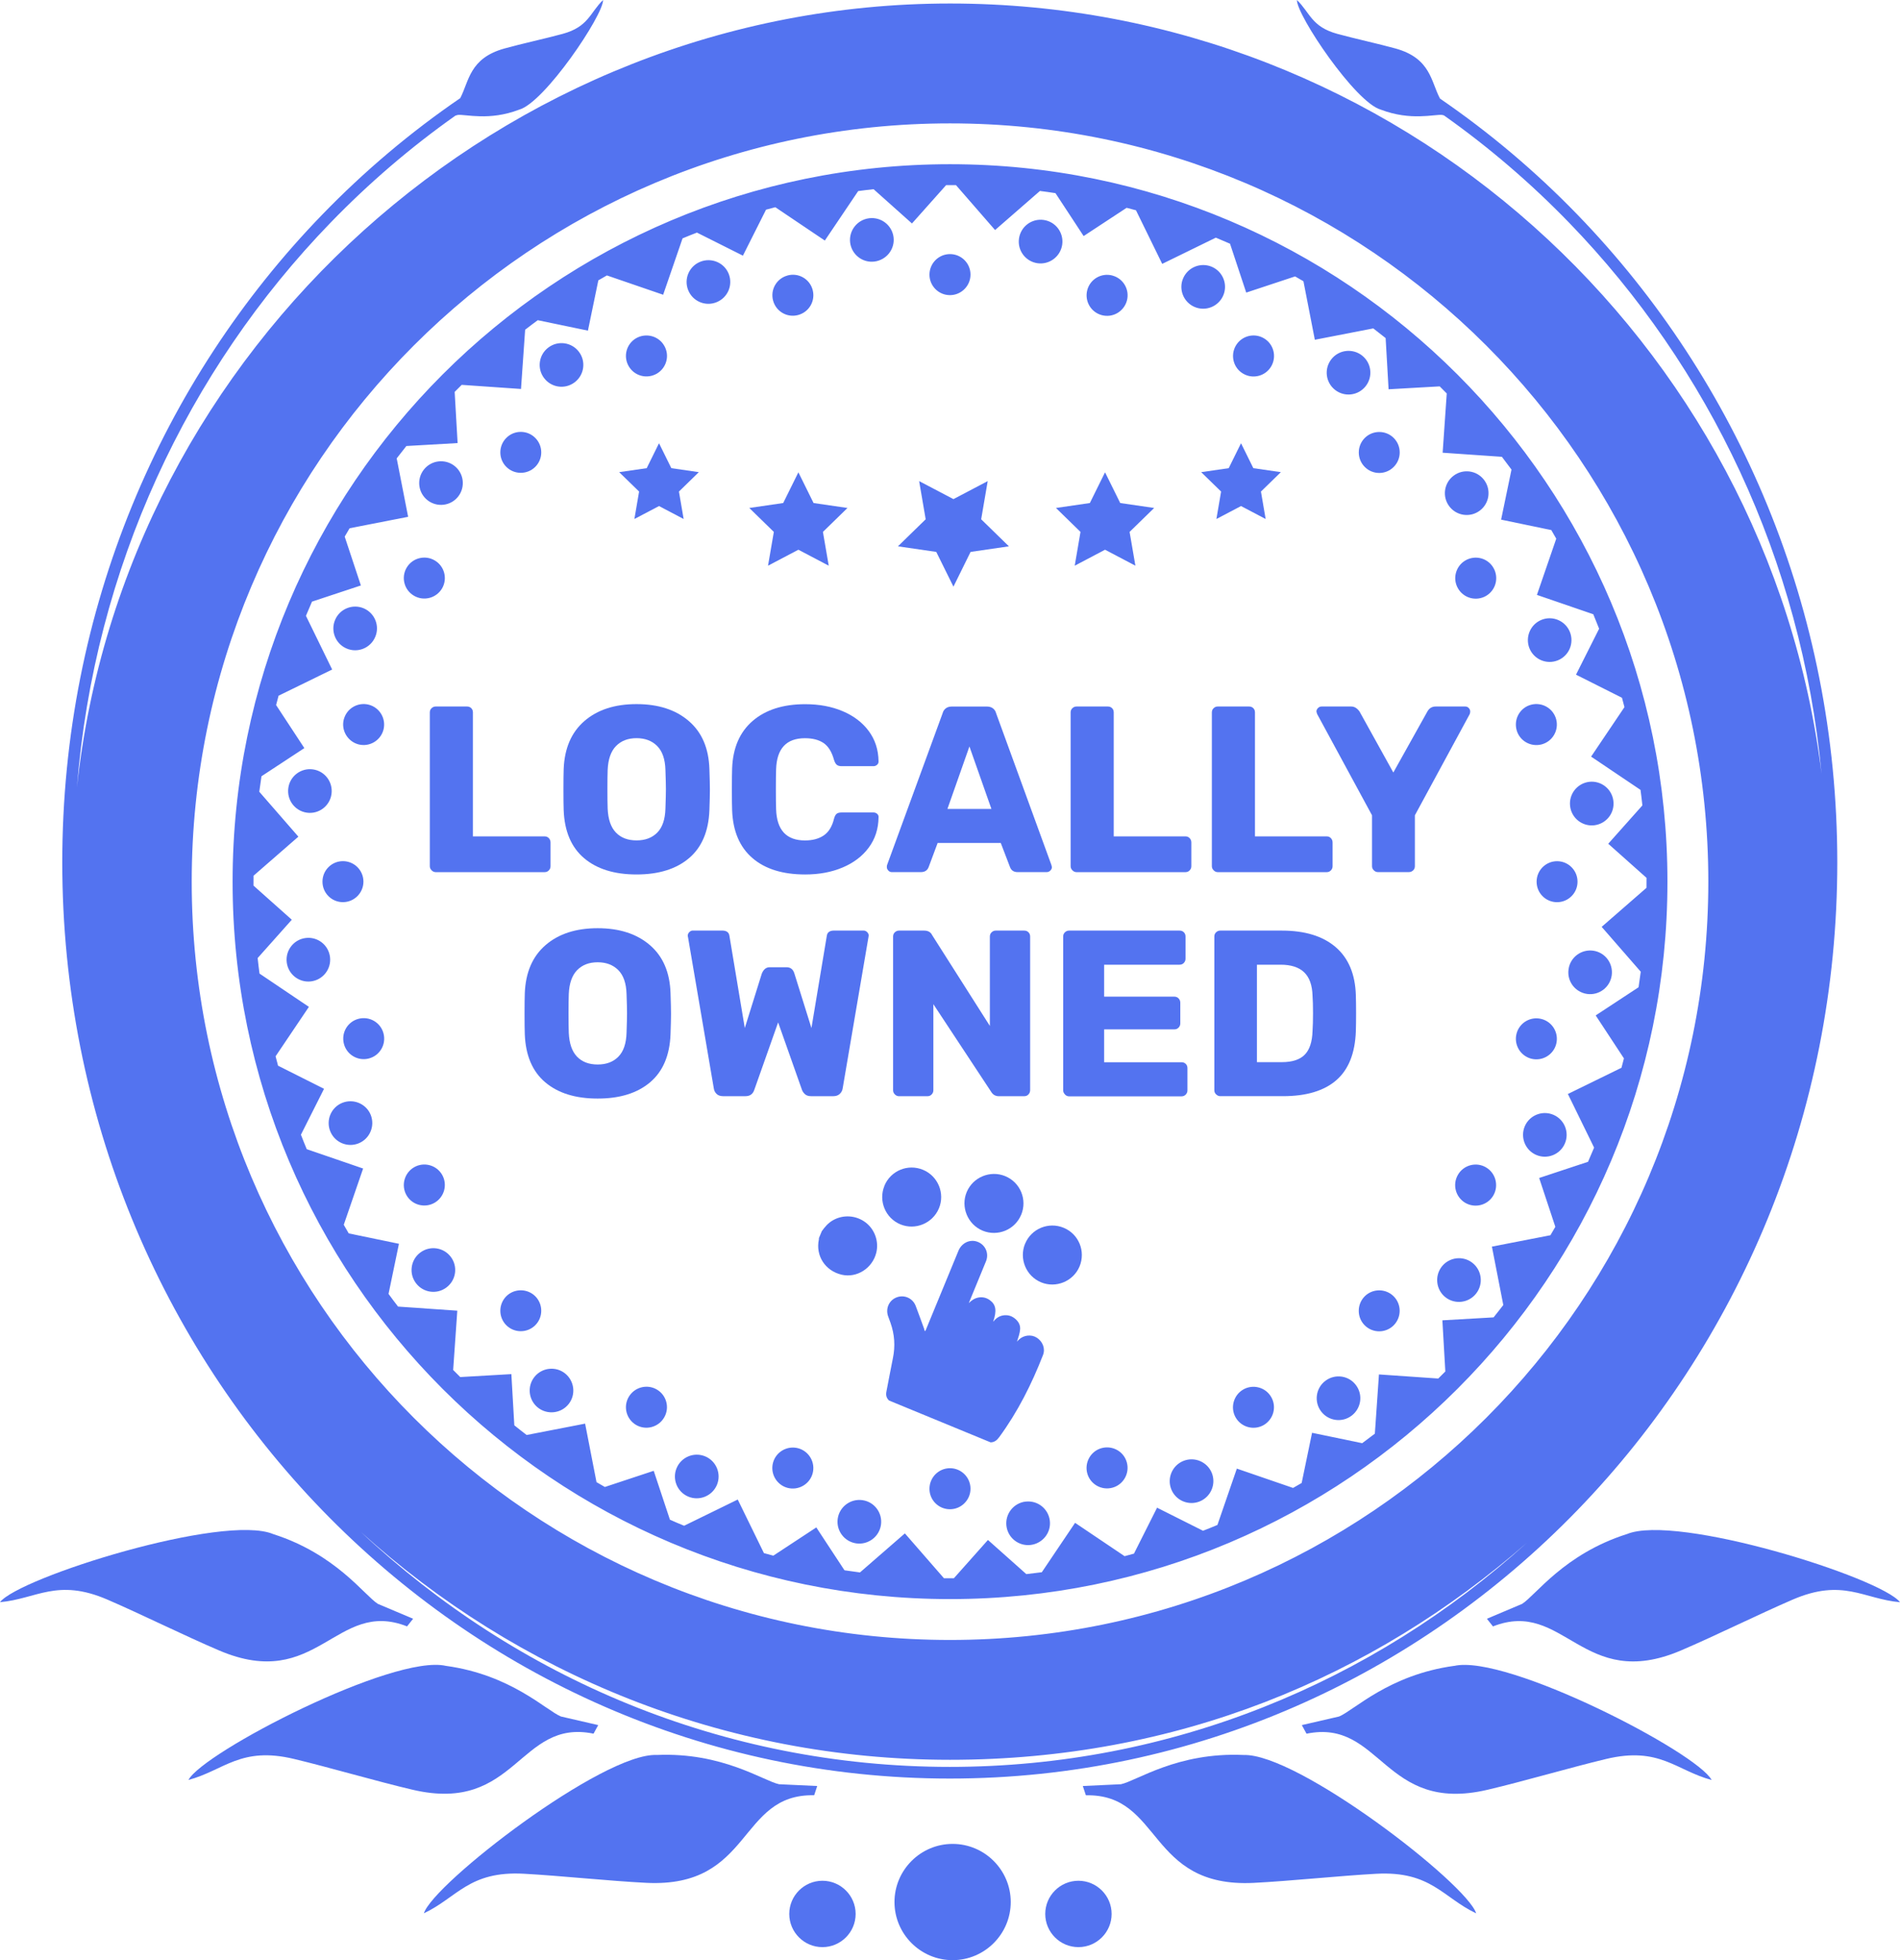 <?xml version="1.0" encoding="UTF-8"?> <svg xmlns="http://www.w3.org/2000/svg" id="Layer_1" data-name="Layer 1" viewBox="0 0 476.89 492"><defs><style> .cls-1 { fill: #5373f0; } </style></defs><g id="x-LOCALLY_OWNED_Circle2_Black" data-name="x-LOCALLY OWNED Circle2 Black"><g id="_Locally_Owned_" data-name="&amp;quot;Locally Owned&amp;quot;"><g id="_Locally_" data-name="&amp;quot;Locally&amp;quot;"><path class="cls-1" d="m108.33,218.45c-.3-.3-.45-.64-.45-1.04v-38.59c0-.44.15-.79.45-1.07.3-.28.64-.42,1.04-.42h7.84c.43,0,.79.14,1.07.42.28.28.42.63.42,1.07v31.11h17.99c.43,0,.79.15,1.07.45.28.3.42.66.42,1.1v5.94c0,.4-.14.74-.42,1.04-.28.3-.63.45-1.07.45h-27.31c-.4,0-.74-.15-1.04-.45Z"></path><path class="cls-1" d="m146.59,215.39c-3.21-2.73-4.91-6.75-5.11-12.05-.04-1.15-.06-2.85-.06-5.11s.02-4.02.06-5.17c.2-5.22,1.93-9.25,5.2-12.08,3.27-2.83,7.63-4.25,13.09-4.25s9.84,1.42,13.12,4.25c3.29,2.83,5.01,6.86,5.17,12.08.08,2.3.12,4.02.12,5.17s-.04,2.81-.12,5.11c-.2,5.3-1.9,9.32-5.11,12.05-3.21,2.73-7.6,4.1-13.18,4.1s-9.97-1.37-13.18-4.1Zm18.38-6.41c1.29-1.31,1.97-3.3,2.05-6,.08-2.3.12-3.92.12-4.87,0-1.03-.04-2.65-.12-4.87-.08-2.69-.77-4.69-2.08-6s-3.03-1.96-5.17-1.96-3.85.65-5.14,1.96c-1.29,1.31-1.99,3.31-2.11,6-.04,1.11-.06,2.73-.06,4.87s.02,3.72.06,4.87c.12,2.69.81,4.69,2.08,6,1.27,1.31,2.99,1.96,5.17,1.96s3.91-.65,5.2-1.96Z"></path><path class="cls-1" d="m188.84,215.36c-3.19-2.75-4.88-6.74-5.08-11.96-.04-1.07-.06-2.81-.06-5.22s.02-4.24.06-5.34c.2-5.15,1.92-9.11,5.17-11.9,3.24-2.79,7.64-4.19,13.18-4.19,3.48,0,6.61.58,9.38,1.75,2.77,1.17,4.96,2.83,6.56,4.99,1.6,2.16,2.42,4.68,2.46,7.57v.12c0,.32-.13.58-.39.8-.26.22-.54.33-.86.33h-8.02c-.52,0-.91-.11-1.19-.33-.28-.22-.52-.62-.71-1.22-.55-2.02-1.42-3.43-2.61-4.25-1.19-.81-2.75-1.22-4.69-1.22-4.67,0-7.09,2.61-7.24,7.84-.04,1.07-.06,2.71-.06,4.93s.02,3.9.06,5.05c.16,5.22,2.57,7.84,7.24,7.84,1.94,0,3.52-.43,4.75-1.28,1.23-.85,2.08-2.25,2.55-4.19.16-.59.38-1,.65-1.22.28-.22.69-.33,1.25-.33h8.02c.36,0,.66.12.92.36.26.24.37.53.33.89-.04,2.89-.86,5.41-2.46,7.57-1.6,2.16-3.79,3.82-6.56,4.99-2.77,1.17-5.9,1.75-9.38,1.75-5.66,0-10.08-1.37-13.27-4.13Z"></path><path class="cls-1" d="m222.98,218.51c-.26-.26-.39-.54-.39-.86,0-.24.02-.42.06-.53l13.95-38.12c.12-.48.38-.87.77-1.19.4-.32.91-.47,1.54-.47h8.79c.63,0,1.15.16,1.54.47.4.32.65.71.77,1.19l13.89,38.12.12.53c0,.32-.13.6-.39.86-.26.26-.56.39-.92.39h-7.3c-.95,0-1.58-.42-1.9-1.25l-2.32-6.06h-15.85l-2.26,6.06c-.32.83-.97,1.25-1.96,1.25h-7.3c-.32,0-.6-.13-.86-.39Zm25.86-15.47l-5.52-15.68-5.52,15.68h11.04Z"></path><path class="cls-1" d="m269.17,218.45c-.3-.3-.45-.64-.45-1.04v-38.59c0-.44.15-.79.45-1.07.3-.28.64-.42,1.04-.42h7.84c.43,0,.79.14,1.07.42.28.28.42.63.42,1.07v31.11h17.99c.43,0,.79.15,1.07.45.28.3.42.66.42,1.1v5.94c0,.4-.14.74-.42,1.04-.28.3-.63.45-1.07.45h-27.31c-.4,0-.74-.15-1.04-.45Z"></path><path class="cls-1" d="m304.62,218.45c-.3-.3-.45-.64-.45-1.04v-38.59c0-.44.15-.79.45-1.07.3-.28.64-.42,1.04-.42h7.84c.43,0,.79.14,1.07.42.28.28.42.63.42,1.07v31.11h17.99c.43,0,.79.15,1.07.45.28.3.42.66.42,1.1v5.94c0,.4-.14.74-.42,1.04-.28.3-.63.45-1.07.45h-27.31c-.4,0-.74-.15-1.04-.45Z"></path><path class="cls-1" d="m344.82,218.45c-.3-.3-.45-.64-.45-1.04v-12.77l-13.77-25.41c-.12-.36-.18-.57-.18-.65,0-.32.13-.6.39-.86.26-.26.56-.39.92-.39h7.42c.79,0,1.48.42,2.08,1.25l8.49,15.32,8.55-15.32c.47-.83,1.17-1.25,2.08-1.25h7.42c.36,0,.65.13.89.39.24.26.36.54.36.86,0,.2-.04.42-.12.65l-13.77,25.41v12.77c0,.44-.15.79-.45,1.07-.3.28-.66.42-1.1.42h-7.72c-.4,0-.74-.15-1.04-.45Z"></path></g><g id="_Owned_" data-name="&amp;quot;Owned&amp;quot;"><path class="cls-1" d="m136.83,271.64c-3.21-2.73-4.91-6.75-5.11-12.05-.04-1.15-.06-2.85-.06-5.11s.02-4.02.06-5.17c.2-5.22,1.93-9.25,5.2-12.08,3.27-2.83,7.63-4.25,13.09-4.25s9.84,1.42,13.12,4.25c3.29,2.83,5.01,6.86,5.17,12.08.08,2.3.12,4.02.12,5.17s-.04,2.81-.12,5.11c-.2,5.3-1.9,9.32-5.11,12.05-3.21,2.73-7.6,4.1-13.18,4.1s-9.97-1.37-13.18-4.1Zm18.38-6.41c1.29-1.31,1.97-3.3,2.05-6,.08-2.3.12-3.92.12-4.87,0-1.03-.04-2.65-.12-4.87-.08-2.69-.77-4.69-2.08-6-1.31-1.31-3.03-1.96-5.17-1.96s-3.85.65-5.14,1.96c-1.29,1.31-1.99,3.31-2.11,6-.04,1.11-.06,2.73-.06,4.87s.02,3.72.06,4.87c.12,2.69.81,4.69,2.08,6,1.27,1.31,2.99,1.96,5.17,1.96s3.91-.65,5.2-1.96Z"></path><path class="cls-1" d="m179.87,274.58c-.4-.38-.63-.84-.71-1.4l-6.47-37.94c-.04-.12-.06-.26-.06-.42,0-.32.13-.6.39-.86.26-.26.54-.39.86-.39h7.36c1.11,0,1.72.44,1.84,1.31l3.86,23.16,4.27-13.66c.44-1.07,1.09-1.6,1.96-1.6h4.27c.99,0,1.64.53,1.96,1.6l4.27,13.66,3.86-23.16c.12-.87.73-1.31,1.84-1.31h7.36c.36,0,.66.13.92.39.26.26.39.54.39.86l-.06.42-6.47,37.94c-.08.56-.33,1.02-.74,1.4-.42.38-.94.56-1.57.56h-5.64c-.63,0-1.13-.16-1.48-.47-.36-.32-.61-.67-.77-1.07l-6-16.98-6,16.98c-.36,1.03-1.09,1.54-2.2,1.54h-5.64c-.67,0-1.21-.19-1.6-.56Z"></path><path class="cls-1" d="m224.61,274.7c-.3-.3-.45-.64-.45-1.04v-38.59c0-.44.15-.79.45-1.07.3-.28.64-.42,1.04-.42h6.29c.99,0,1.66.38,2.02,1.13l14.49,22.8v-22.44c0-.44.15-.79.45-1.07.3-.28.64-.42,1.04-.42h7.13c.43,0,.79.14,1.07.42.28.28.42.63.42,1.07v38.53c0,.44-.14.8-.42,1.1-.28.3-.63.45-1.07.45h-6.35c-.87,0-1.52-.38-1.96-1.13l-14.49-21.97v21.61c0,.4-.14.74-.42,1.04-.28.3-.63.45-1.07.45h-7.13c-.4,0-.74-.15-1.04-.45Z"></path><path class="cls-1" d="m267.3,274.7c-.3-.3-.45-.64-.45-1.04v-38.59c0-.44.15-.79.45-1.07.3-.28.64-.42,1.04-.42h27.73c.44,0,.79.14,1.07.42.28.28.42.63.42,1.07v5.58c0,.4-.14.74-.42,1.04-.28.3-.63.45-1.07.45h-18.94v8.02h17.63c.43,0,.79.15,1.07.45.28.3.42.66.42,1.1v5.17c0,.4-.14.74-.42,1.04-.28.3-.63.45-1.07.45h-17.63v8.25h19.42c.44,0,.79.14,1.07.42.28.28.42.63.42,1.07v5.58c0,.4-.14.74-.42,1.04-.28.3-.63.45-1.07.45h-28.2c-.4,0-.74-.15-1.04-.45Z"></path><path class="cls-1" d="m305.24,274.7c-.3-.3-.45-.64-.45-1.04v-38.59c0-.44.15-.79.45-1.07.3-.28.64-.42,1.04-.42h15.44c5.82,0,10.33,1.39,13.54,4.16,3.21,2.77,4.89,6.79,5.05,12.05.04,1.15.06,2.67.06,4.57s-.02,3.4-.06,4.51c-.2,5.5-1.83,9.59-4.9,12.26-3.07,2.67-7.53,4.01-13.39,4.01h-15.73c-.4,0-.74-.15-1.04-.45Zm16.48-8.1c2.61,0,4.53-.62,5.76-1.87,1.23-1.25,1.88-3.24,1.96-5.97.08-1.15.12-2.63.12-4.45s-.04-3.29-.12-4.39c-.08-2.65-.78-4.61-2.11-5.88-1.33-1.27-3.3-1.9-5.91-1.9h-5.94v24.46h6.23Z"></path></g></g><g id="_hand_Dots_" data-name="&amp;lt;hand Dots&amp;gt;"><g><path class="cls-1" d="m223.18,351.56c-.69-.62-.88-1.38-.69-2.29.56-2.78,1.04-5.57,1.62-8.35.63-3.04.43-6-.61-8.92-.2-.56-.42-1.12-.61-1.68-.66-1.97.32-4.02,2.24-4.71,1.89-.68,3.96.25,4.7,2.16.73,1.9,1.41,3.82,2.11,5.73.07.19.11.38.16.58.06,0,.11-.01.17-.02l.25-.6c2.68-6.5,5.36-13.01,8.04-19.51.81-1.95,2.8-2.93,4.66-2.31,2.06.69,3.09,2.9,2.26,4.94-1.34,3.3-2.71,6.58-4.06,9.87-.09.21-.17.42-.26.63.7-.7,1.47-1.24,2.47-1.41,1.03-.17,1.97.06,2.8.66,1.55,1.11,1.81,2.66.84,5.43.72-.88,1.5-1.43,2.5-1.59,1-.16,1.92.03,2.75.62.96.69,1.6,1.64,1.53,2.81-.07,1.06-.45,2.1-.79,3.15.14-.15.28-.31.43-.46,1.2-1.18,3.11-1.42,4.49-.56,1.53.95,2.24,2.76,1.61,4.38-2.85,7.31-6.34,14.27-11,20.62-.55.75-1.18,1.29-2.16,1.3-8.49-3.5-16.97-6.99-25.46-10.49Z"></path><path class="cls-1" d="m206.24,309.07c.77-1.1,1.63-2.1,2.82-2.78,2.56-1.47,5.79-1.27,8.18.53,2.32,1.75,3.4,4.79,2.7,7.62-.97,3.91-4.9,6.4-8.69,5.51-4.15-.97-6.6-4.79-5.71-8.88.02-.09,0-.2,0-.29.24-.57.47-1.14.71-1.71Z"></path><path class="cls-1" d="m256.32,304.88c-1.56,3.79-5.89,5.58-9.68,4.02-3.76-1.56-5.57-5.95-4-9.7,1.57-3.74,5.91-5.53,9.66-3.99,3.79,1.56,5.59,5.89,4.02,9.68Z"></path><path class="cls-1" d="m257.3,312.16c1.56-3.77,5.91-5.56,9.69-3.98,3.78,1.57,5.55,5.91,3.97,9.7-1.56,3.73-5.92,5.53-9.66,3.98-3.76-1.56-5.57-5.92-4.01-9.7Z"></path><path class="cls-1" d="m221.98,297.63c1.57-3.79,5.88-5.58,9.68-4.01,3.78,1.56,5.58,5.93,4,9.69-1.58,3.75-5.9,5.54-9.65,4.01-3.77-1.54-5.58-5.91-4.02-9.68Z"></path></g></g><g id="_Stars_" data-name="&amp;lt;Stars&amp;gt;"><polygon class="cls-1" points="239.31 147.25 243.61 138.53 253.23 137.13 246.27 130.34 247.91 120.76 239.31 125.28 230.7 120.76 232.34 130.34 225.38 137.13 235 138.53 239.31 147.25"></polygon><polygon class="cls-1" points="277.36 118.55 281.17 126.26 289.69 127.5 283.52 133.51 284.98 141.99 277.36 137.98 269.75 141.99 271.2 133.51 265.04 127.5 273.55 126.26 277.36 118.55"></polygon><polygon class="cls-1" points="311.49 111.25 314.58 117.51 321.49 118.51 316.49 123.38 317.67 130.27 311.49 127.02 305.31 130.27 306.49 123.38 301.49 118.51 308.4 117.51 311.49 111.25"></polygon><polygon class="cls-1" points="200.39 118.55 196.58 126.26 188.07 127.5 194.23 133.51 192.77 141.99 200.39 137.98 208.01 141.99 206.55 133.51 212.71 127.5 204.2 126.26 200.39 118.55"></polygon><polygon class="cls-1" points="165.41 111.25 162.32 117.51 155.41 118.51 160.41 123.38 159.23 130.27 165.41 127.02 171.59 130.27 170.41 123.38 175.4 118.51 168.5 117.51 165.41 111.25"></polygon></g><g id="Circle_Frame" data-name="Circle Frame"><path class="cls-1" d="m82.83,240.23c-.37-3.01-3.09-5.14-6.1-4.77-2.99.36-5.13,3.1-4.76,6.1.37,2.99,3.09,5.14,6.08,4.77,3.01-.37,5.14-3.1,4.78-6.1Zm-4.28-47.09c-2.99-.42-5.77,1.66-6.18,4.66-.42,2.98,1.65,5.75,4.65,6.18,2.99.42,5.75-1.66,6.18-4.65.42-2.99-1.65-5.77-4.65-6.19Zm7.52,23.03c-2.83,0-5.13,2.3-5.13,5.14s2.3,5.13,5.13,5.13,5.14-2.3,5.14-5.13-2.3-5.14-5.14-5.14Zm6.97,63.69c-1.13-2.79-4.32-4.15-7.12-3.03-2.81,1.13-4.16,4.33-3.03,7.12,1.13,2.81,4.32,4.16,7.12,3.03,2.79-1.13,4.15-4.31,3.03-7.12Zm-1.76-127.15c-2.78-1.18-5.99.12-7.17,2.9-1.19,2.77.11,5.99,2.89,7.17,2.78,1.19,5.99-.11,7.17-2.89,1.19-2.78-.11-5.99-2.89-7.18Zm1.31,24.19c-2.74-.73-5.55.9-6.28,3.63-.73,2.74.9,5.55,3.63,6.3,2.74.73,5.55-.9,6.3-3.63.73-2.75-.9-5.56-3.64-6.3Zm3.65,82.47c-.73-2.74-3.55-4.36-6.28-3.63-2.75.73-4.37,3.55-3.63,6.3.73,2.74,3.55,4.36,6.28,3.63,2.75-.73,4.37-3.55,3.63-6.3Zm14.71,35.51c-1.43-2.46-4.56-3.3-7.02-1.89-2.46,1.42-3.3,4.56-1.89,7.03,1.41,2.45,4.56,3.29,7.02,1.88,2.46-1.43,3.3-4.56,1.89-7.02Zm-1.89-154.23c-2.45-1.43-5.6-.58-7.02,1.88-1.41,2.45-.58,5.6,1.89,7.01,2.45,1.43,5.59.58,7.02-1.87,1.41-2.45.58-5.6-1.89-7.02Zm4.08,174.84c-1.82-2.42-5.25-2.9-7.66-1.08-2.42,1.82-2.9,5.25-1.08,7.66,1.82,2.42,5.25,2.9,7.66,1.08,2.42-1.82,2.9-5.25,1.08-7.66Zm.92-198.55c-2.38-1.86-5.81-1.44-7.68.94-1.86,2.37-1.45,5.81.93,7.68,2.38,1.86,5.82,1.45,7.68-.93,1.86-2.38,1.45-5.82-.93-7.69Zm20.28,208.42c-2-1.99-5.26-1.99-7.26,0-2,2.02-2,5.27,0,7.27,2,2,5.26,2,7.26,0,2-2,2-5.26,0-7.27Zm0-215.44c-2-2.02-5.26-2.02-7.26,0-2,2-2,5.26,0,7.26,2,2,5.26,2,7.26,0,2-2,2-5.26,0-7.26Zm7.45,234.79c-2.37-1.86-5.81-1.44-7.68.94-1.86,2.38-1.44,5.81.93,7.68,2.38,1.86,5.82,1.45,7.69-.93,1.86-2.38,1.44-5.81-.94-7.69Zm3.51-256.39c-1.82-2.42-5.25-2.9-7.66-1.08-2.42,1.82-2.9,5.25-1.08,7.65,1.82,2.42,5.25,2.9,7.66,1.08,2.42-1.82,2.9-5.25,1.08-7.65Zm19.52,260.45c-2.45-1.42-5.6-.58-7.02,1.87-1.43,2.46-.58,5.6,1.87,7.03,2.46,1.42,5.6.58,7.02-1.89,1.43-2.45.58-5.6-1.87-7.01Zm1.87-261.99c-1.41-2.46-4.55-3.3-7.02-1.89-2.45,1.42-3.3,4.56-1.87,7.02,1.41,2.46,4.56,3.3,7.02,1.89,2.45-1.43,3.3-4.56,1.87-7.01Zm10.32,278.79c-2.78-1.18-5.99.12-7.17,2.89-1.19,2.78.11,6,2.89,7.18,2.78,1.18,5.99-.11,7.18-2.89,1.18-2.78-.12-6-2.9-7.18Zm5.87-296.83c-1.13-2.81-4.33-4.15-7.12-3.03-2.81,1.13-4.16,4.32-3.03,7.12,1.13,2.81,4.32,4.16,7.11,3.03,2.81-1.13,4.16-4.31,3.04-7.12Zm17.44,294.78c-2.75-.73-5.57.9-6.3,3.63-.73,2.75.9,5.55,3.63,6.3,2.75.73,5.57-.9,6.3-3.63.73-2.75-.9-5.55-3.63-6.3Zm3.63-290.74c-.73-2.74-3.55-4.36-6.28-3.62-2.75.73-4.37,3.55-3.63,6.28.73,2.75,3.55,4.37,6.28,3.63,2.75-.73,4.37-3.55,3.63-6.3Zm12.5,303.77c-2.99-.42-5.77,1.66-6.19,4.66-.41,2.98,1.66,5.75,4.66,6.18,2.98.42,5.75-1.66,6.18-4.65.42-2.99-1.65-5.77-4.65-6.19Zm7.81-316.98c-.37-3.01-3.1-5.14-6.1-4.78-3.01.37-5.14,3.1-4.78,6.1.37,2.99,3.1,5.14,6.1,4.76,2.99-.37,5.14-3.09,4.78-6.08Zm14.17,308.97c-2.84,0-5.14,2.31-5.14,5.15s2.3,5.13,5.14,5.13,5.14-2.3,5.14-5.13-2.31-5.15-5.14-5.15Zm0-304.74c-2.84,0-5.14,2.31-5.14,5.14s2.3,5.14,5.14,5.14,5.14-2.3,5.14-5.14-2.31-5.14-5.14-5.14Zm25.04,317.89c-.37-3.01-3.09-5.14-6.1-4.77-2.99.37-5.13,3.09-4.76,6.1.37,2.99,3.09,5.13,6.1,4.76,2.99-.37,5.13-3.09,4.76-6.08Zm-1.53-326.46c-2.99-.42-5.77,1.66-6.18,4.66-.42,2.98,1.65,5.75,4.65,6.18,2.99.42,5.75-1.66,6.18-4.65.42-2.99-1.65-5.77-4.65-6.19Zm20.88,311.89c-.73-2.74-3.55-4.36-6.3-3.63-2.74.73-4.36,3.56-3.63,6.3.74,2.74,3.56,4.36,6.3,3.63,2.74-.73,4.36-3.55,3.63-6.3Zm-3.62-297.94c-2.75-.74-5.57.88-6.3,3.62-.73,2.75.9,5.57,3.63,6.3,2.74.74,5.55-.88,6.3-3.63.73-2.74-.9-5.55-3.63-6.28Zm24.94,300.56c-1.13-2.79-4.32-4.16-7.12-3.03-2.81,1.13-4.16,4.32-3.03,7.12,1.13,2.81,4.32,4.16,7.12,3.03,2.79-1.13,4.15-4.32,3.03-7.12Zm-.01-302.76c-2.78-1.18-5.99.12-7.18,2.9-1.18,2.77.12,5.99,2.89,7.17,2.78,1.19,6-.11,7.18-2.89,1.18-2.78-.11-5.99-2.89-7.18Zm14.93,283.7c-1.41-2.46-4.56-3.3-7.02-1.89-2.46,1.41-3.3,4.56-1.89,7.01,1.43,2.46,4.56,3.3,7.03,1.89,2.45-1.43,3.29-4.56,1.87-7.01Zm-1.87-265.77c-2.45-1.42-5.59-.58-7.02,1.89-1.41,2.45-.58,5.6,1.89,7.01,2.45,1.42,5.6.58,7.02-1.87,1.41-2.46.58-5.61-1.89-7.03Zm23.13,262.77c-1.8-2.42-5.23-2.9-7.65-1.08-2.42,1.82-2.9,5.25-1.08,7.66,1.82,2.41,5.25,2.9,7.65,1.08,2.42-1.82,2.9-5.25,1.08-7.66Zm1.52-258.43c-2.38-1.86-5.81-1.45-7.68.93-1.86,2.37-1.45,5.81.93,7.68s5.82,1.45,7.68-.93c1.86-2.38,1.45-5.81-.93-7.68Zm7.96,236.15c-2-2-5.26-2-7.26-.01-2,2.02-2,5.27,0,7.27,2,2,5.26,2,7.26,0,2-2,2-5.26,0-7.26Zm.01-215.46c-2-2-5.26-2-7.26,0-2,2-2,5.26,0,7.26,2,2.02,5.26,2.02,7.26,0,2-2,2-5.26,0-7.26Zm19.75,207.06c-2.37-1.86-5.81-1.44-7.68.93-1.86,2.38-1.44,5.82.93,7.69,2.38,1.86,5.82,1.44,7.69-.94,1.86-2.37,1.44-5.81-.94-7.68Zm2.95-196.5c-1.82-2.42-5.25-2.9-7.66-1.08-2.42,1.82-2.9,5.25-1.08,7.66,1.82,2.42,5.25,2.9,7.66,1.08,2.42-1.82,2.9-5.25,1.08-7.66Zm.44,172.52c-2.45-1.41-5.6-.58-7.02,1.89-1.41,2.45-.58,5.59,1.87,7.02,2.46,1.41,5.6.58,7.03-1.88,1.41-2.46.58-5.61-1.89-7.03Zm1.9-150.46c-1.41-2.45-4.55-3.3-7.02-1.87-2.45,1.41-3.3,4.56-1.87,7.01,1.41,2.45,4.55,3.3,7.02,1.88,2.45-1.42,3.3-4.56,1.87-7.02Zm12.11,113.23c-2.75-.74-5.57.88-6.3,3.63-.73,2.74.9,5.55,3.63,6.3,2.75.73,5.57-.9,6.3-3.64.73-2.74-.9-5.55-3.63-6.28Zm3.63-75.25c-.73-2.74-3.55-4.36-6.3-3.63-2.74.73-4.36,3.55-3.63,6.3.73,2.74,3.55,4.36,6.3,3.63,2.74-.74,4.36-3.56,3.63-6.3Zm-.7,99.29c-2.78-1.18-5.99.11-7.18,2.89-1.18,2.78.12,6,2.9,7.18,2.77,1.18,5.99-.12,7.17-2.89,1.19-2.78-.11-6-2.89-7.18Zm4.14-121.2c-1.13-2.79-4.32-4.16-7.12-3.03-2.79,1.13-4.15,4.33-3.03,7.12,1.13,2.81,4.32,4.16,7.12,3.03,2.81-1.13,4.16-4.31,3.03-7.12Zm-3.21,57.55c-2.84,0-5.14,2.3-5.14,5.14s2.3,5.13,5.13,5.13,5.14-2.3,5.14-5.13-2.3-5.14-5.13-5.14Zm9.06,22.46c-2.99-.41-5.77,1.66-6.18,4.66-.44,2.98,1.65,5.75,4.65,6.18,2.99.42,5.75-1.65,6.18-4.65.42-2.99-1.65-5.77-4.65-6.19Zm5.07-37.6c-.37-2.99-3.09-5.13-6.08-4.77-3.01.38-5.14,3.1-4.78,6.1.37,3.01,3.1,5.14,6.1,4.77,2.99-.37,5.14-3.1,4.76-6.1Zm-10.86,1.32c.37,3.01,3.1,5.14,6.1,4.77,2.99-.37,5.14-3.1,4.76-6.1-.37-2.99-3.09-5.13-6.08-4.77-3.01.38-5.14,3.1-4.78,6.1Zm5.79,36.28c-2.99-.41-5.77,1.66-6.18,4.66-.44,2.98,1.65,5.75,4.65,6.18,2.99.42,5.75-1.65,6.18-4.65.42-2.99-1.65-5.77-4.65-6.19Zm-9.06-22.46c-2.84,0-5.14,2.3-5.14,5.14s2.3,5.13,5.13,5.13,5.14-2.3,5.14-5.13-2.3-5.14-5.13-5.14Zm.18-50.43c2.81-1.13,4.16-4.31,3.03-7.12-1.13-2.79-4.32-4.16-7.12-3.03-2.79,1.13-4.15,4.33-3.03,7.12,1.13,2.81,4.32,4.16,7.12,3.03Zm-1.11,114.08c-2.78-1.18-5.99.11-7.18,2.89-1.18,2.78.12,6,2.9,7.18,2.77,1.18,5.99-.12,7.17-2.89,1.19-2.78-.11-6-2.89-7.18Zm-2.94-92.99c2.74-.74,4.36-3.56,3.63-6.3-.73-2.74-3.55-4.36-6.3-3.63-2.74.73-4.36,3.55-3.63,6.3.73,2.74,3.55,4.36,6.3,3.63Zm3.63,75.23c.73-2.74-.9-5.55-3.63-6.28-2.75-.74-5.57.88-6.3,3.63-.73,2.74.9,5.55,3.63,6.3,2.75.73,5.57-.9,6.3-3.64Zm-22.76-121.39c-2.45,1.41-3.3,4.56-1.87,7.01,1.41,2.45,4.55,3.3,7.02,1.88,2.45-1.42,3.3-4.56,1.87-7.02-1.41-2.45-4.55-3.3-7.02-1.87Zm5.12,152.33c-2.45-1.41-5.6-.58-7.02,1.89-1.41,2.45-.58,5.59,1.87,7.02,2.46,1.41,5.6.58,7.03-1.88,1.41-2.46.58-5.61-1.89-7.03Zm-1.52-164.85c2.42-1.82,2.9-5.25,1.08-7.66-1.82-2.42-5.25-2.9-7.66-1.08-2.42,1.82-2.9,5.25-1.08,7.66,1.82,2.42,5.25,2.9,7.66,1.08Zm-1.86,188.83c-2.37-1.86-5.81-1.44-7.68.93-1.86,2.38-1.44,5.82.93,7.69,2.38,1.86,5.82,1.44,7.69-.94,1.86-2.37,1.44-5.81-.94-7.68Zm-27.01-207.06c-2,2-2,5.26,0,7.26,2,2.02,5.26,2.02,7.26,0,2-2,2-5.26,0-7.26-2-2-5.26-2-7.26,0Zm-.01,215.44c-2,2.02-2,5.27,0,7.27,2,2,5.26,2,7.26,0,2-2,2-5.26,0-7.26-2-2-5.26-2-7.26-.01Zm-7.44-227.53c2.38,1.86,5.82,1.45,7.68-.93,1.86-2.38,1.45-5.81-.93-7.68-2.38-1.86-5.81-1.45-7.68.93-1.86,2.37-1.45,5.81.93,7.68Zm-2.43,248.74c-2.42,1.82-2.9,5.25-1.08,7.66,1.82,2.41,5.25,2.9,7.65,1.08,2.42-1.82,2.9-5.25,1.08-7.66-1.8-2.42-5.23-2.9-7.65-1.08Zm-15.48-261.69c-2.45-1.42-5.59-.58-7.02,1.89-1.41,2.45-.58,5.6,1.89,7.01,2.45,1.42,5.6.58,7.02-1.87,1.41-2.46.58-5.61-1.89-7.03Zm-5.14,263.88c-2.46,1.41-3.3,4.56-1.89,7.01,1.43,2.46,4.56,3.3,7.03,1.89,2.45-1.43,3.29-4.56,1.87-7.01-1.41-2.46-4.56-3.3-7.02-1.89Zm-7.91-281.81c-2.78-1.18-5.99.12-7.18,2.9-1.18,2.77.12,5.99,2.89,7.17,2.78,1.19,6-.11,7.18-2.89,1.18-2.78-.11-5.99-2.89-7.18Zm-7.11,299.73c-2.81,1.13-4.16,4.32-3.03,7.12,1.13,2.81,4.32,4.16,7.12,3.03,2.79-1.13,4.15-4.32,3.03-7.12-1.13-2.79-4.32-4.16-7.12-3.03Zm-17.82-297.53c-2.75-.74-5.57.88-6.3,3.62-.73,2.75.9,5.57,3.63,6.3,2.74.74,5.55-.88,6.3-3.63.73-2.74-.9-5.55-3.63-6.28Zm-2.68,294.31c-2.74.73-4.36,3.56-3.63,6.3.74,2.74,3.56,4.36,6.3,3.63,2.74-.73,4.36-3.55,3.63-6.3-.73-2.74-3.55-4.36-6.3-3.63Zm-14.58-308.26c-2.99-.42-5.77,1.66-6.18,4.66-.42,2.98,1.65,5.75,4.65,6.18,2.99.42,5.75-1.66,6.18-4.65.42-2.99-1.65-5.77-4.65-6.19Zm-4.56,321.69c-2.99.37-5.13,3.09-4.76,6.1.37,2.99,3.09,5.13,6.1,4.76,2.99-.37,5.13-3.09,4.76-6.08-.37-3.01-3.09-5.14-6.1-4.77Zm-18.95-313.12c-2.84,0-5.14,2.31-5.14,5.14s2.3,5.14,5.14,5.14,5.14-2.3,5.14-5.14-2.31-5.14-5.14-5.14Zm0,304.74c-2.84,0-5.14,2.31-5.14,5.15s2.3,5.13,5.14,5.13,5.14-2.3,5.14-5.13-2.31-5.15-5.14-5.15Zm-20.27-313.74c-3.01.37-5.14,3.1-4.78,6.1.37,2.99,3.1,5.14,6.1,4.76,2.99-.37,5.14-3.09,4.78-6.08-.37-3.01-3.1-5.14-6.1-4.78Zm-1.71,321.76c-2.99-.42-5.77,1.66-6.19,4.66-.41,2.98,1.66,5.75,4.66,6.18,2.98.42,5.75-1.66,6.18-4.65.42-2.99-1.65-5.77-4.65-6.19Zm-18.78-307.39c-2.75.73-4.37,3.55-3.63,6.28.73,2.75,3.55,4.37,6.28,3.63,2.75-.73,4.37-3.55,3.63-6.3-.73-2.74-3.55-4.36-6.28-3.62Zm2.65,294.36c-2.75-.73-5.57.9-6.3,3.63-.73,2.75.9,5.55,3.63,6.3,2.75.73,5.57-.9,6.3-3.63.73-2.75-.9-5.55-3.63-6.3Zm-24.56-297.81c-2.81,1.13-4.16,4.32-3.03,7.12,1.13,2.81,4.32,4.16,7.11,3.03,2.81-1.13,4.16-4.31,3.04-7.12-1.13-2.81-4.33-4.15-7.12-3.03Zm1.25,299.86c-2.78-1.18-5.99.12-7.17,2.89-1.19,2.78.11,6,2.89,7.18,2.78,1.18,5.99-.11,7.18-2.89,1.18-2.78-.12-6-2.9-7.18Zm-17.33-280.68c-2.45,1.42-3.3,4.56-1.87,7.02,1.41,2.46,4.56,3.3,7.02,1.89,2.45-1.43,3.3-4.56,1.87-7.01-1.41-2.46-4.55-3.3-7.02-1.89Zm5.14,263.88c-2.45-1.42-5.6-.58-7.02,1.87-1.43,2.46-.58,5.6,1.87,7.03,2.46,1.42,5.6.58,7.02-1.89,1.43-2.45.58-5.6-1.87-7.01Zm-27.19-261.53c-2.42,1.82-2.9,5.25-1.08,7.65,1.82,2.42,5.25,2.9,7.66,1.08,2.42-1.82,2.9-5.25,1.08-7.65-1.82-2.42-5.25-2.9-7.66-1.08Zm4.15,257.48c-2.37-1.86-5.81-1.44-7.68.94-1.86,2.38-1.44,5.81.93,7.68,2.38,1.86,5.82,1.45,7.69-.93,1.86-2.38,1.44-5.81-.94-7.69Zm-7.45-227.53c2-2,2-5.26,0-7.26-2-2.02-5.26-2.02-7.26,0-2,2-2,5.26,0,7.26,2,2,5.26,2,7.26,0Zm0,208.18c-2-1.99-5.26-1.99-7.26,0-2,2.02-2,5.27,0,7.27,2,2,5.26,2,7.26,0,2-2,2-5.26,0-7.27Zm-20.28-208.42c-2.38-1.86-5.81-1.44-7.68.94-1.86,2.37-1.45,5.81.93,7.68,2.38,1.86,5.82,1.45,7.68-.93,1.86-2.38,1.45-5.82-.93-7.69Zm-8.58,197.46c-2.42,1.82-2.9,5.25-1.08,7.66,1.82,2.42,5.25,2.9,7.66,1.08,2.42-1.82,2.9-5.25,1.08-7.66-1.82-2.42-5.25-2.9-7.66-1.08Zm-1.54-164.86c2.45,1.43,5.59.58,7.02-1.87,1.41-2.45.58-5.6-1.89-7.02-2.45-1.43-5.6-.58-7.02,1.88-1.41,2.45-.58,5.6,1.89,7.01Zm5.13,152.35c2.46-1.43,3.3-4.56,1.89-7.02-1.43-2.46-4.56-3.3-7.02-1.89-2.46,1.42-3.3,4.56-1.89,7.03,1.41,2.45,4.56,3.29,7.02,1.88Zm-19.11-46.16c-2.75.73-4.37,3.55-3.63,6.3.73,2.74,3.55,4.36,6.28,3.63,2.75-.73,4.37-3.55,3.63-6.3-.73-2.74-3.55-4.36-6.28-3.63Zm-3.66-75.21c-.73,2.74.9,5.55,3.63,6.3,2.74.73,5.55-.9,6.3-3.63.73-2.75-.9-5.56-3.64-6.3-2.74-.73-5.55.9-6.28,3.63Zm.7-17.76c2.78,1.19,5.99-.11,7.17-2.89,1.19-2.78-.11-5.99-2.89-7.18-2.78-1.18-5.99.12-7.17,2.9-1.19,2.77.11,5.99,2.89,7.17Zm-1.08,114.05c-2.81,1.13-4.16,4.33-3.03,7.12,1.13,2.81,4.32,4.16,7.12,3.03,2.79-1.13,4.15-4.31,3.03-7.12-1.13-2.79-4.32-4.15-7.12-3.03Zm.15-60.66c-2.83,0-5.13,2.3-5.13,5.14s2.3,5.13,5.13,5.13,5.14-2.3,5.14-5.13-2.3-5.14-5.14-5.14Zm-9.05-12.19c2.99.42,5.75-1.66,6.18-4.65.42-2.99-1.65-5.77-4.65-6.19-2.99-.42-5.77,1.66-6.18,4.66-.42,2.98,1.65,5.75,4.65,6.18Zm5.81,36.26c-.37-3.01-3.09-5.14-6.1-4.77-2.99.36-5.13,3.1-4.76,6.1.37,2.99,3.09,5.14,6.08,4.77,3.01-.37,5.14-3.1,4.78-6.1ZM395.93,53.88c-10.51-10.85-22.06-20.61-34.49-29.13-2.29-4.24-2.28-10.1-11.14-12.57-4.39-1.21-10.28-2.49-14.64-3.68-6.51-1.78-6.86-5.36-10.14-8.5-.06,3.86,14.68,25.73,21.05,27.52,7.58,2.89,13.44,1.12,15.41,1.33l.45.12c11.27,7.97,21.79,17,31.42,26.94,35.03,36.16,58.28,84.49,63.35,138.32C443.78,85.52,350.68.88,238.45.88S31.17,87.3,19.31,197.63c4.39-55.19,27.87-104.79,63.64-141.72,9.61-9.93,20.11-18.94,31.36-26.89l.6-.17c1.97-.21,7.84,1.56,15.41-1.33,6.37-1.79,21.1-23.66,21.05-27.52-3.28,3.14-3.62,6.72-10.14,8.5-4.36,1.19-10.26,2.46-14.64,3.68-8.78,2.44-8.85,8.22-11.08,12.46-12.49,8.54-24.09,18.35-34.64,29.24C40.56,95.49,15.63,152.98,15.63,216.46s24.92,120.97,65.24,162.59c40.31,41.62,96.01,67.37,157.53,67.37s117.21-25.75,157.53-67.37c40.3-41.62,65.22-99.1,65.22-162.59s-24.92-120.97-65.22-162.58Zm-157.53,389.61c-56.92,0-108.78-22.33-147.83-58.98,39.16,35.51,91.07,57.2,147.87,57.2s106-20.56,144.76-54.44c-38.67,34.99-89.35,56.22-144.81,56.22Zm.05-31.86c-105.12,0-190.33-85.22-190.33-190.33S133.32,30.97,238.45,30.97s190.33,85.21,190.33,190.33-85.22,190.33-190.33,190.33Zm155.64-209.29c.37,3.01,3.1,5.14,6.1,4.77,2.99-.37,5.14-3.1,4.76-6.1-.37-2.99-3.09-5.13-6.08-4.77-3.01.38-5.14,3.1-4.78,6.1Zm-.39,40.94c-.44,2.98,1.65,5.75,4.65,6.18,2.99.42,5.75-1.65,6.18-4.65.42-2.99-1.65-5.77-4.65-6.19-2.99-.41-5.77,1.66-6.18,4.66Zm2.25-21.98c0-2.84-2.3-5.14-5.13-5.14s-5.14,2.3-5.14,5.14,2.3,5.13,5.13,5.13,5.14-2.3,5.14-5.13Zm-4.95-55.57c2.81-1.13,4.16-4.31,3.03-7.12-1.13-2.79-4.32-4.16-7.12-3.03-2.79,1.13-4.15,4.33-3.03,7.12,1.13,2.81,4.32,4.16,7.12,3.03Zm-1.11,114.08c-2.78-1.18-5.99.11-7.18,2.89-1.18,2.78.12,6,2.9,7.18,2.77,1.18,5.99-.12,7.17-2.89,1.19-2.78-.11-6-2.89-7.18Zm-2.94-92.99c2.74-.74,4.36-3.56,3.63-6.3-.73-2.74-3.55-4.36-6.3-3.63-2.74.73-4.36,3.55-3.63,6.3.73,2.74,3.55,4.36,6.3,3.63Zm-2.66,78.88c2.75.73,5.57-.9,6.3-3.64.73-2.74-.9-5.55-3.63-6.28-2.75-.74-5.57.88-6.3,3.63-.73,2.74.9,5.55,3.63,6.3Zm-16.46-125.04c-2.45,1.41-3.3,4.56-1.87,7.01,1.41,2.45,4.55,3.3,7.02,1.88,2.45-1.42,3.3-4.56,1.87-7.02-1.41-2.45-4.55-3.3-7.02-1.87Zm5.12,152.33c-2.45-1.41-5.6-.58-7.02,1.89-1.41,2.45-.58,5.59,1.87,7.02,2.46,1.41,5.6.58,7.03-1.88,1.41-2.46.58-5.61-1.89-7.03Zm-1.52-164.85c2.42-1.82,2.9-5.25,1.08-7.66-1.82-2.42-5.25-2.9-7.66-1.08-2.42,1.82-2.9,5.25-1.08,7.66,1.82,2.42,5.25,2.9,7.66,1.08Zm-8.61,197.45c2.38,1.86,5.82,1.44,7.69-.94,1.86-2.37,1.44-5.81-.94-7.68-2.37-1.86-5.81-1.44-7.68.93-1.86,2.38-1.44,5.82.93,7.69ZM238.45,41.22c-99.45,0-180.07,80.63-180.07,180.09s80.62,180.06,180.07,180.06,180.07-80.61,180.07-180.06S337.9,41.22,238.45,41.22Zm140.93,76.63l-2.61,12.58,12.6,2.62c.42.71.84,1.43,1.24,2.16l-4.85,14.11,14.15,4.86c.5,1.2.98,2.42,1.46,3.63l-5.8,11.53,11.54,5.8c.21.78.42,1.56.62,2.35l-8.37,12.42,12.4,8.35c.18,1.3.33,2.59.47,3.9l-8.57,9.62,9.61,8.56c0,.82,0,1.66-.01,2.5l-11.25,9.8,9.81,11.26c-.18,1.31-.35,2.61-.55,3.9l-10.76,7.07,7.09,10.79c-.2.78-.41,1.57-.62,2.35l-13.45,6.58,6.58,13.46c-.5,1.19-1,2.38-1.52,3.56l-12.27,4.06,4.06,12.26c-.4.71-.81,1.4-1.23,2.11l-14.69,2.86,2.86,14.66c-.8,1.05-1.62,2.07-2.44,3.1l-12.85.74.74,12.84c-.59.59-1.18,1.18-1.78,1.77l-14.88-1.03-1.03,14.87c-1.05.81-2.11,1.6-3.18,2.39l-12.58-2.61-2.61,12.6c-.72.41-1.44.83-2.16,1.24l-14.11-4.85-4.87,14.14c-1.2.51-2.41.99-3.62,1.46l-11.53-5.79-5.8,11.53c-.78.22-1.57.42-2.35.64l-12.43-8.37-8.35,12.4c-1.3.17-2.59.33-3.89.47l-9.63-8.57-8.55,9.61c-.84,0-1.66,0-2.5-.01l-9.8-11.25-11.27,9.8c-1.3-.17-2.59-.35-3.89-.54l-7.07-10.76-10.79,7.09c-.79-.2-1.57-.41-2.36-.64l-6.57-13.45-13.46,6.58c-1.2-.48-2.38-.99-3.56-1.52l-4.07-12.27-12.26,4.06c-.71-.4-1.4-.8-2.1-1.21l-2.86-14.69-14.67,2.85c-1.04-.79-2.08-1.6-3.1-2.43l-.74-12.85-12.83.74c-.6-.59-1.19-1.19-1.78-1.78l1.04-14.88-14.87-1.03c-.81-1.05-1.62-2.11-2.39-3.18l2.61-12.58-12.6-2.61c-.42-.72-.84-1.44-1.25-2.16l4.86-14.12-14.15-4.86c-.5-1.2-.99-2.41-1.46-3.63l5.8-11.52-11.54-5.8c-.21-.78-.42-1.57-.62-2.36l8.36-12.41-12.39-8.35c-.18-1.3-.33-2.59-.47-3.9l8.57-9.62-9.61-8.56c0-.83,0-1.66.01-2.49l11.25-9.8-9.81-11.27c.17-1.3.35-2.59.55-3.89l10.76-7.07-7.09-10.8c.2-.78.41-1.57.62-2.35l13.45-6.57-6.58-13.48c.5-1.19,1-2.38,1.52-3.56l12.27-4.06-4.06-12.26c.4-.71.81-1.4,1.23-2.1l14.69-2.87-2.87-14.67c.8-1.05,1.62-2.08,2.43-3.1l12.86-.74-.74-12.84,1.77-1.77,14.88,1.03,1.04-14.87c1.04-.81,2.1-1.6,3.17-2.39l12.59,2.62,2.61-12.62c.72-.42,1.43-.84,2.15-1.24l14.12,4.85,4.87-14.15c1.19-.5,2.39-.98,3.61-1.45l11.54,5.79,5.8-11.54c.78-.21,1.56-.42,2.33-.62l12.43,8.37,8.37-12.42c1.29-.18,2.57-.33,3.87-.47l9.63,8.6,8.57-9.62h2.48l9.81,11.27,11.26-9.81c1.31.16,2.61.35,3.9.55l7.07,10.77,10.79-7.09c.79.2,1.57.41,2.35.62l6.58,13.45,13.46-6.58c1.19.5,2.38,1,3.56,1.52l4.07,12.27,12.26-4.06c.7.4,1.4.81,2.1,1.21l2.86,14.69,14.67-2.85c1.04.8,2.08,1.62,3.1,2.43l.74,12.85,12.83-.73c.59.59,1.19,1.18,1.77,1.78l-1.03,14.87,14.87,1.03c.81,1.06,1.6,2.11,2.39,3.18Zm-36.82-7.92c-2,2-2,5.26,0,7.26,2,2.02,5.26,2.02,7.26,0,2-2,2-5.26,0-7.26-2-2-5.26-2-7.26,0Zm-.01,215.44c-2,2.02-2,5.27,0,7.27,2,2,5.26,2,7.26,0,2-2,2-5.26,0-7.26-2-2-5.26-2-7.26-.01Zm-7.44-227.53c2.38,1.86,5.82,1.45,7.68-.93,1.86-2.38,1.45-5.81-.93-7.68-2.38-1.86-5.81-1.45-7.68.93-1.86,2.37-1.45,5.81.93,7.68Zm-2.43,248.74c-2.42,1.82-2.9,5.25-1.08,7.66,1.82,2.41,5.25,2.9,7.65,1.08,2.42-1.82,2.9-5.25,1.08-7.66-1.8-2.42-5.23-2.9-7.65-1.08Zm-15.48-261.69c-2.45-1.42-5.59-.58-7.02,1.89-1.41,2.45-.58,5.6,1.89,7.01,2.45,1.42,5.6.58,7.02-1.87,1.41-2.46.58-5.61-1.89-7.03Zm-5.14,263.88c-2.46,1.41-3.3,4.56-1.89,7.01,1.43,2.46,4.56,3.3,7.03,1.89,2.45-1.43,3.29-4.56,1.87-7.01-1.41-2.46-4.56-3.3-7.02-1.89Zm-7.91-281.81c-2.78-1.18-5.99.12-7.18,2.9-1.18,2.77.12,5.99,2.89,7.17,2.78,1.19,6-.11,7.18-2.89,1.18-2.78-.11-5.99-2.89-7.18Zm-7.11,299.73c-2.81,1.13-4.16,4.32-3.03,7.12,1.13,2.81,4.32,4.16,7.12,3.03,2.79-1.13,4.15-4.32,3.03-7.12-1.13-2.79-4.32-4.16-7.12-3.03Zm-17.82-297.53c-2.75-.74-5.57.88-6.3,3.62-.73,2.75.9,5.57,3.63,6.3,2.74.74,5.55-.88,6.3-3.63.73-2.74-.9-5.55-3.63-6.28Zm-2.68,294.31c-2.74.73-4.36,3.56-3.63,6.3.74,2.74,3.56,4.36,6.3,3.63,2.74-.73,4.36-3.55,3.63-6.3-.73-2.74-3.55-4.36-6.3-3.63Zm-14.58-308.26c-2.99-.42-5.77,1.66-6.18,4.66-.42,2.98,1.65,5.75,4.65,6.18,2.99.42,5.75-1.66,6.18-4.65.42-2.99-1.65-5.77-4.65-6.19Zm-4.56,321.69c-2.99.37-5.13,3.09-4.76,6.1.37,2.99,3.09,5.13,6.1,4.76,2.99-.37,5.13-3.09,4.76-6.08-.37-3.01-3.09-5.14-6.1-4.77Zm-18.95-313.12c-2.84,0-5.14,2.31-5.14,5.14s2.3,5.14,5.14,5.14,5.14-2.3,5.14-5.14-2.31-5.14-5.14-5.14Zm0,304.74c-2.84,0-5.14,2.31-5.14,5.15s2.3,5.13,5.14,5.13,5.14-2.3,5.14-5.13-2.31-5.15-5.14-5.15Zm-20.27-313.74c-3.01.37-5.14,3.1-4.78,6.1.37,2.99,3.1,5.14,6.1,4.76,2.99-.37,5.14-3.09,4.78-6.08-.37-3.01-3.1-5.14-6.1-4.78Zm-1.71,321.76c-2.99-.42-5.77,1.66-6.19,4.66-.41,2.98,1.66,5.75,4.66,6.18,2.98.42,5.75-1.66,6.18-4.65.42-2.99-1.65-5.77-4.65-6.19Zm-18.78-307.39c-2.75.73-4.37,3.55-3.63,6.28.73,2.75,3.55,4.37,6.28,3.63,2.75-.73,4.37-3.55,3.63-6.3-.73-2.74-3.55-4.36-6.28-3.62Zm2.65,294.36c-2.75-.73-5.57.9-6.3,3.63-.73,2.75.9,5.55,3.63,6.3,2.75.73,5.57-.9,6.3-3.63.73-2.75-.9-5.55-3.63-6.3Zm-24.56-297.81c-2.81,1.13-4.16,4.32-3.03,7.12,1.13,2.81,4.32,4.16,7.11,3.03,2.81-1.13,4.16-4.31,3.04-7.12-1.13-2.81-4.33-4.15-7.12-3.03Zm1.25,299.86c-2.78-1.18-5.99.12-7.17,2.89-1.19,2.78.11,6,2.89,7.18,2.78,1.18,5.99-.11,7.18-2.89,1.18-2.78-.12-6-2.9-7.18Zm-17.33-280.68c-2.45,1.42-3.3,4.56-1.87,7.02,1.41,2.46,4.56,3.3,7.02,1.89,2.45-1.43,3.3-4.56,1.87-7.01-1.41-2.46-4.55-3.3-7.02-1.89Zm5.14,263.88c-2.45-1.42-5.6-.58-7.02,1.87-1.43,2.46-.58,5.6,1.87,7.03,2.46,1.42,5.6.58,7.02-1.89,1.43-2.45.58-5.6-1.87-7.01Zm-27.19-261.53c-2.42,1.82-2.9,5.25-1.08,7.65,1.82,2.42,5.25,2.9,7.66,1.08,2.42-1.82,2.9-5.25,1.08-7.65-1.82-2.42-5.25-2.9-7.66-1.08Zm4.15,257.48c-2.37-1.86-5.81-1.44-7.68.94-1.86,2.38-1.44,5.81.93,7.68,2.38,1.86,5.82,1.45,7.69-.93,1.86-2.38,1.44-5.81-.94-7.69Zm-7.45-227.53c2-2,2-5.26,0-7.26-2-2.02-5.26-2.02-7.26,0-2,2-2,5.26,0,7.26,2,2,5.26,2,7.26,0Zm0,208.18c-2-1.99-5.26-1.99-7.26,0-2,2.02-2,5.27,0,7.27,2,2,5.26,2,7.26,0,2-2,2-5.26,0-7.27Zm-20.28-208.42c-2.38-1.86-5.81-1.44-7.68.94-1.86,2.37-1.45,5.81.93,7.68,2.38,1.86,5.82,1.45,7.68-.93,1.86-2.38,1.45-5.82-.93-7.69Zm-8.58,197.46c-2.42,1.82-2.9,5.25-1.08,7.66,1.82,2.42,5.25,2.9,7.66,1.08,2.42-1.82,2.9-5.25,1.08-7.66-1.82-2.42-5.25-2.9-7.66-1.08Zm-1.54-164.86c2.45,1.43,5.59.58,7.02-1.87,1.41-2.45.58-5.6-1.89-7.02-2.45-1.43-5.6-.58-7.02,1.88-1.41,2.45-.58,5.6,1.89,7.01Zm5.13,152.35c2.46-1.43,3.3-4.56,1.89-7.02-1.43-2.46-4.56-3.3-7.02-1.89-2.46,1.42-3.3,4.56-1.89,7.03,1.41,2.45,4.56,3.29,7.02,1.88Zm-19.11-46.16c-2.75.73-4.37,3.55-3.63,6.3.73,2.74,3.55,4.36,6.28,3.63,2.75-.73,4.37-3.55,3.63-6.3-.73-2.74-3.55-4.36-6.28-3.63Zm-3.66-75.21c-.73,2.74.9,5.55,3.63,6.3,2.74.73,5.55-.9,6.3-3.63.73-2.75-.9-5.56-3.64-6.3-2.74-.73-5.55.9-6.28,3.63Zm.7-17.76c2.78,1.19,5.99-.11,7.17-2.89,1.19-2.78-.11-5.99-2.89-7.18-2.78-1.18-5.99.12-7.17,2.9-1.19,2.77.11,5.99,2.89,7.17Zm-1.08,114.05c-2.81,1.13-4.16,4.33-3.03,7.12,1.13,2.81,4.32,4.16,7.12,3.03,2.79-1.13,4.15-4.31,3.03-7.12-1.13-2.79-4.32-4.15-7.12-3.03Zm-4.98-55.52c0,2.83,2.3,5.13,5.13,5.13s5.14-2.3,5.14-5.13-2.3-5.14-5.14-5.14-5.13,2.3-5.13,5.14Zm2.25-21.98c.42-2.99-1.65-5.77-4.65-6.19-2.99-.42-5.77,1.66-6.18,4.66-.42,2.98,1.65,5.75,4.65,6.18,2.99.42,5.75-1.66,6.18-4.65Zm-.37,40.9c-.37-3.01-3.09-5.14-6.1-4.77-2.99.36-5.13,3.1-4.76,6.1.37,2.99,3.09,5.14,6.08,4.77,3.01-.37,5.14-3.1,4.78-6.1Z"></path><path class="cls-1" d="m364.99,418.13c-16.38,2.24-25.13,11.16-28.88,12.71l-9.36,2.16,1.18,2.16c18.8-3.86,19.29,20.19,45.4,14.08,9.03-2.11,20.85-5.6,29.81-7.74,13.39-3.2,17.53,2.88,26.47,5.28-3.67-6.95-51.45-31.65-64.61-28.64Z"></path><path class="cls-1" d="m408.31,385.06c-15.75,5.03-22.83,15.33-26.26,17.51l-8.85,3.74,1.53,1.92c17.85-7.04,22.48,16.56,47.15,6.05,8.53-3.64,19.57-9.11,28.03-12.76,12.64-5.46,17.76-.19,26.99.64-4.81-6.21-56.14-22.32-68.59-17.09Z"></path><path class="cls-1" d="m270.68,472.07c-4.59,0-8.33,3.74-8.33,8.33s3.74,8.33,8.33,8.33,8.33-3.74,8.33-8.33-3.74-8.33-8.33-8.33Z"></path><path class="cls-1" d="m312.06,440.5c-16.52-.73-26.72,6.48-30.69,7.34l-9.59.45.77,2.33c19.19-.43,15.37,23.32,42.15,21.98,9.26-.47,21.52-1.78,30.71-2.28,13.75-.75,16.73,5.97,25.1,9.93-2.36-7.49-44.96-40.35-58.45-39.74Z"></path><path class="cls-1" d="m102.16,408.23l1.53-1.92-8.85-3.74c-3.43-2.18-10.51-12.47-26.26-17.51-12.45-5.23-63.78,10.87-68.59,17.09,9.22-.82,14.34-6.1,26.99-.64,8.45,3.65,19.5,9.13,28.03,12.76,24.66,10.52,29.29-13.08,47.15-6.05Z"></path><path class="cls-1" d="m239.1,462.82c-8.04,0-14.59,6.56-14.59,14.59s6.55,14.59,14.59,14.59,14.59-6.55,14.59-14.59-6.56-14.59-14.59-14.59Z"></path><path class="cls-1" d="m148.97,435.16l1.18-2.16-9.36-2.16c-3.75-1.55-12.5-10.47-28.88-12.71-13.16-3.01-60.95,21.7-64.61,28.64,8.94-2.4,13.08-8.48,26.47-5.28,8.96,2.14,20.78,5.63,29.81,7.74,26.11,6.11,26.6-17.94,45.4-14.08Z"></path><path class="cls-1" d="m206.43,472.07c-4.59,0-8.33,3.74-8.33,8.33s3.74,8.33,8.33,8.33,8.33-3.74,8.33-8.33-3.74-8.33-8.33-8.33Z"></path><path class="cls-1" d="m205.12,448.29l-9.59-.45c-3.97-.85-14.17-8.06-30.69-7.34-13.49-.61-56.08,32.25-58.45,39.74,8.37-3.96,11.35-10.68,25.1-9.93,9.19.5,21.45,1.82,30.71,2.28,26.78,1.34,22.96-22.41,42.15-21.98l.77-2.33Z"></path></g></g></svg> 